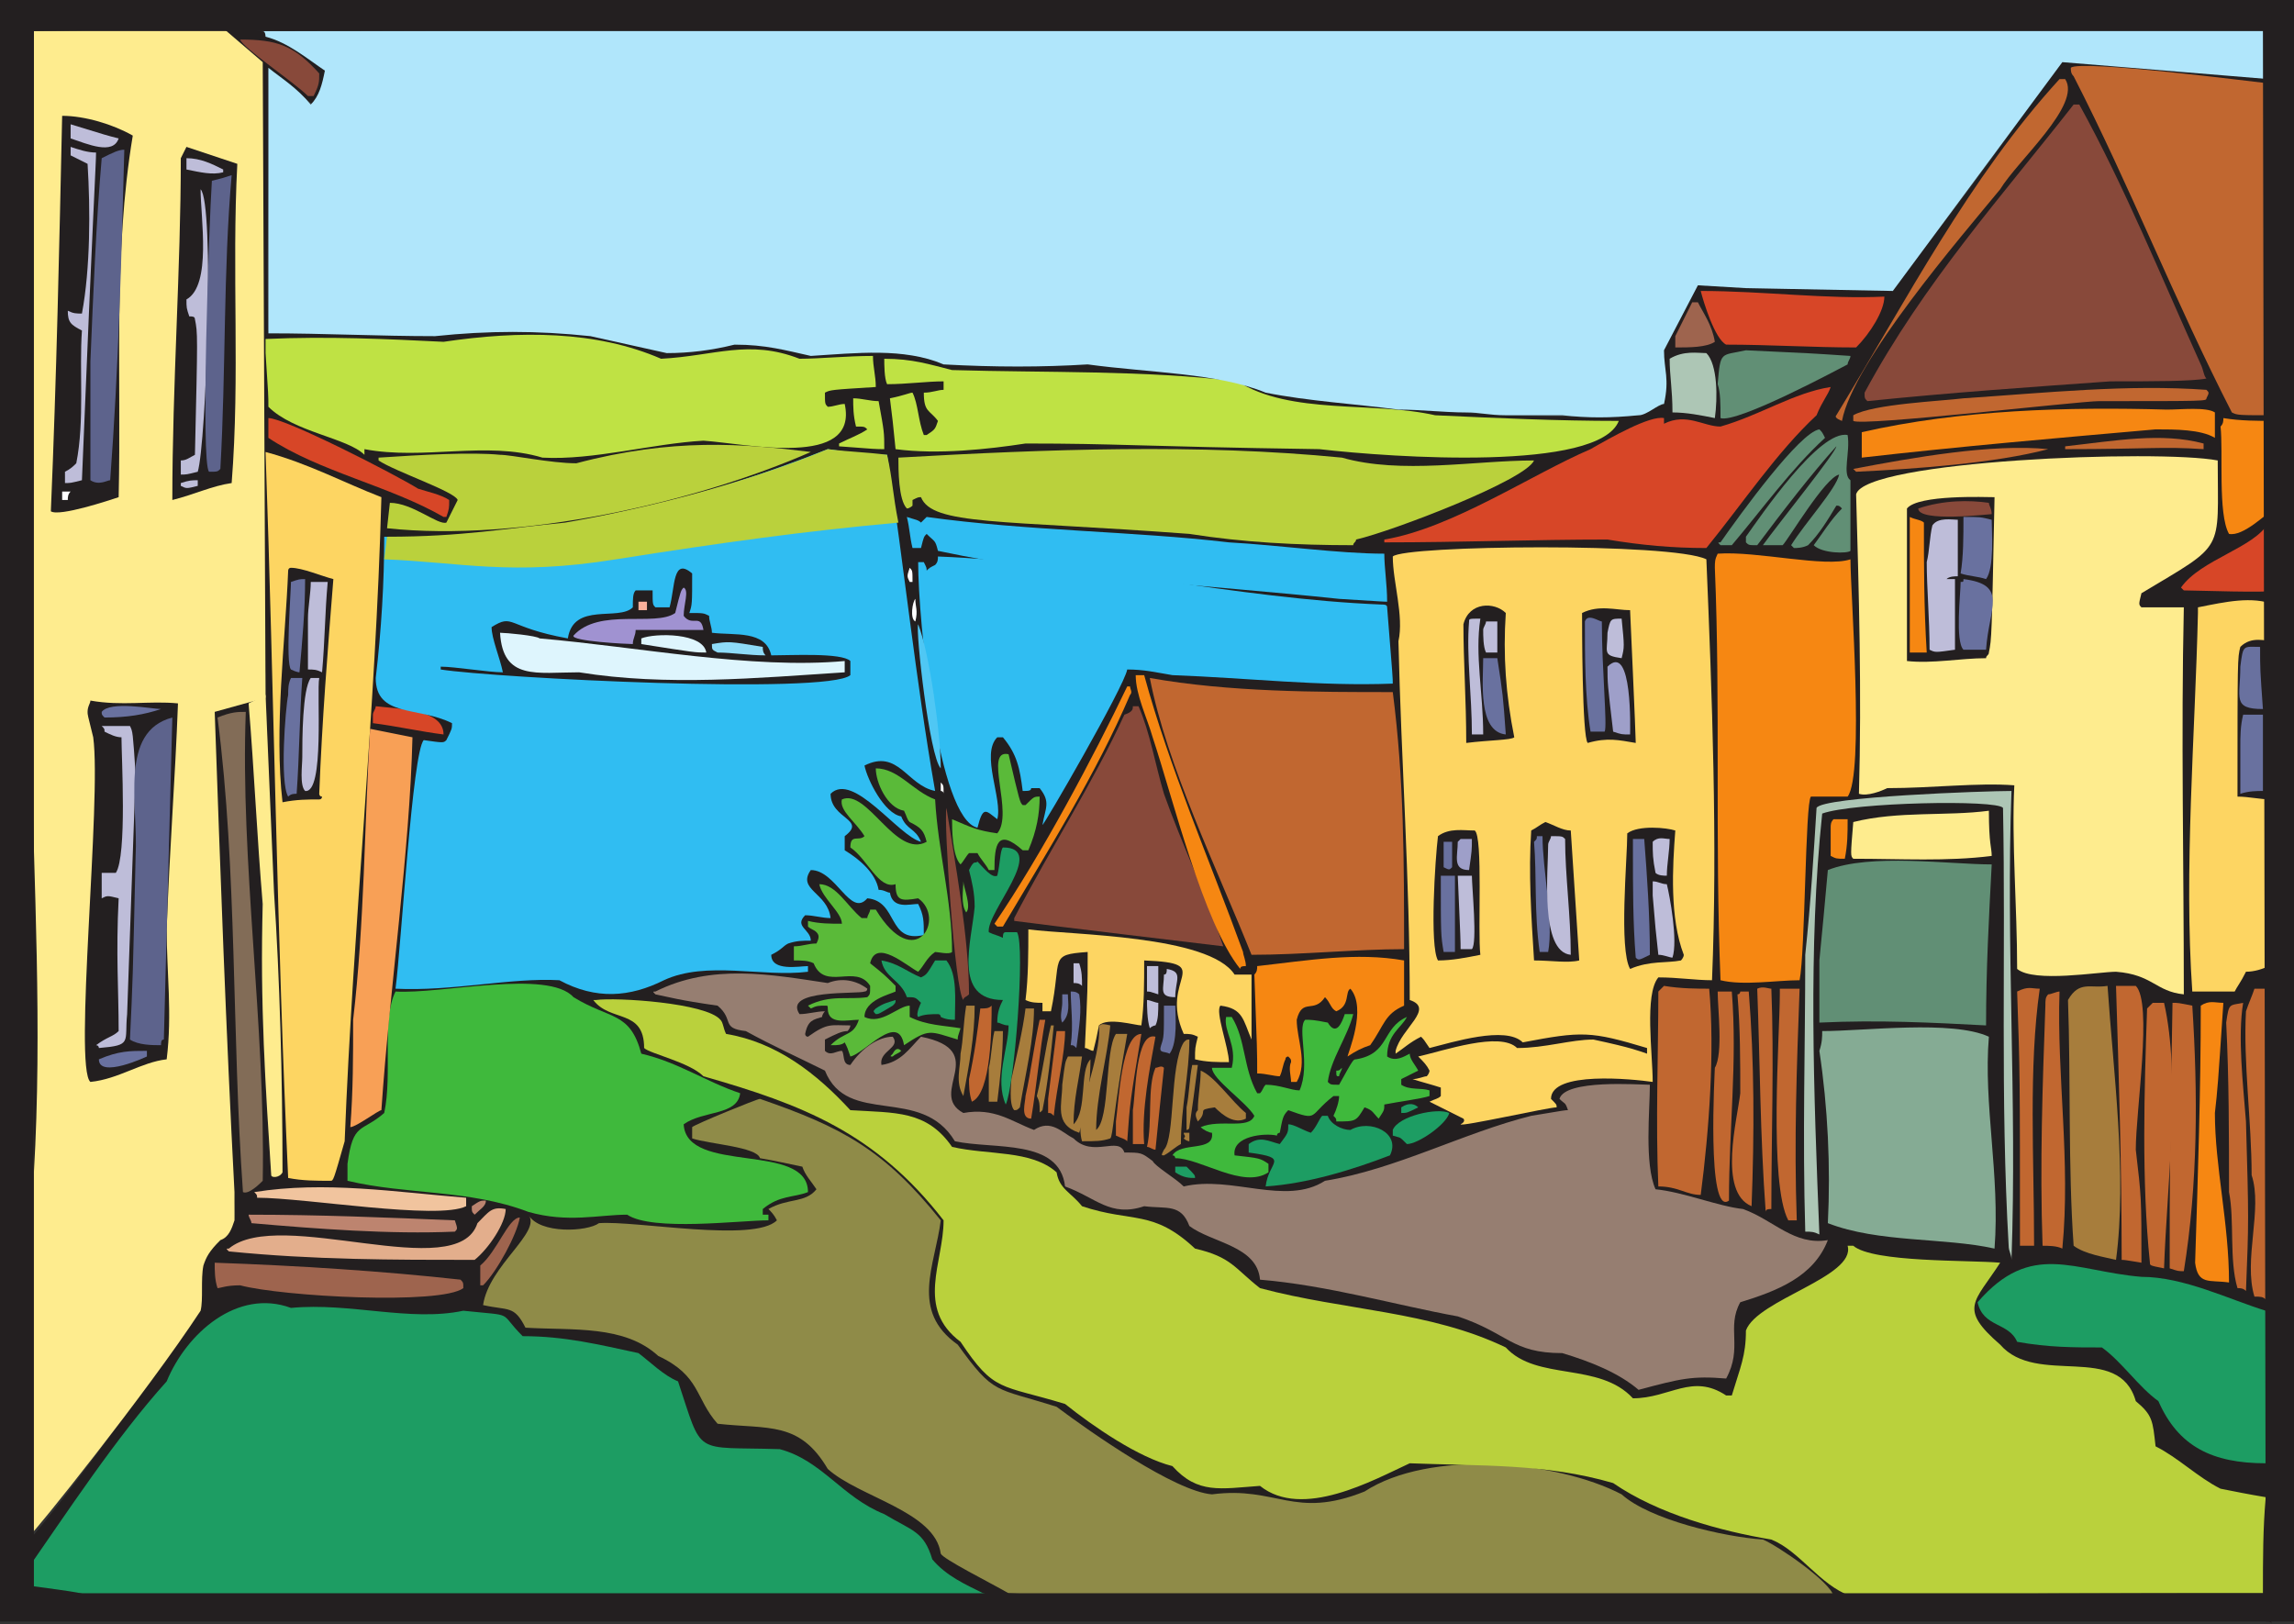 <svg xmlns="http://www.w3.org/2000/svg" width="609" height="431.25"><rect width="100%" height="100%" fill="#333333" stroke="none"/><path fill="#231f20" fill-rule="evenodd" d="M2.25 323.25c.75 10.5.75 10.5 0 19.5v-19.5M3 346.5c0 22.5 0 22.5-.75 32.25 0-21 0-21 .75-32.25m0 35.25c0 3 0 5.25-.75 8.25.75-3 .75-5.25.75-8.25m0 24c0 2.25 0 4.5.75 6.75 3.75 0 45.75-59.25 49.5-64.5v-14.25c13.5-10.5 8.25-9 7.5-27.75.75-40.5-5.25-81.75-5.25-121.5 17.25-10.5 12.75 23.25 14.25 63-.75 21 .75 42 2.25 63.75l.75.75h.75c1.5-44.25-2.25-89.25-3-132.75 0-1.5-.75-3-.75-5.25 0-52.5 0-105-.75-158.25-3.75-2.25-6.75-5.25-9.75-8.25 13.5 0 16.5 2.25 27.75 12 0 1.5-2.25 5.25-3.75 8.25-3.75-2.25-7.5-7.5-12-9 .75 23.25-.75 45 0 69 29.25 2.25 59.25 0 87.75 0 2.25 3 20.25 5.25 24 5.25 18.75-3.75 30.75.75 48.75 0 0-4.5-1.5-8.25-.75-12 .75 0 1.5.75 1.5.75 3 10.5-1.5 11.25 10.5 12.75 3.75.75 6.75 1.5 9 2.25 27 0 59.25-2.25 82.5 6.75 33.75 5.25 69 8.25 101.25 6.75 2.25-1.5 4.5-2.25 6-3 0-14.25-2.25-12 3.75-23.25 1.5-3 3-5.25 4.5-9 4.5-.75 8.25 0 12 .75 1.5-12.75-.75-27-1.5-39.75H450c-1.5-3 10.5 1.5 10.5-6.75h-8.25c2.25-3.75 14.25-3 17.25-3 0 .75-.75.75-.75 1.5-1.5.75-3.75.75-6.75 1.5V33c4.5 0 9-1.5 12.75-.75-3 2.25-7.5 2.25-12.75 3 .75 13.5 1.5 26.25 1.5 39.75 1.5.75 8.25 1.5 9.75 1.5.75-8.25.75-8.25 1.5-27-1.5-.75-1.5-.75-9-1.5v-1.5h9v-5.25s-6-.75-4.5-3c9.75 1.5 9.75 1.5 12 1.5v1.5c-.75.75-.75.75-6 .75v4.5c3 0 12-1.5 11.25 2.25-2.25.75-6.75-.75-11.25.75-1.5 6-3 20.25-.75 27h18.75c2.25-36.75 2.25-36.75 3-53.25-1.5-.75-3-1.5-5.25-2.25.75 0 .75 0 5.25-.75v-3c-7.5-.75-9.75-1.5-12-2.25 4.5-3 9 1.5 13.5-1.5 0 .75 0 .75.75 1.5 3 .75 6 .75 9.75.75 0 .75 0 .75.75 1.5-.75 0-.75.75-1.5.75-3 0-6.75-.75-9.75-.75v3c6 1.5 6 1.5 6.75 2.25V24c-2.25-.75-4.5-.75-6.75-.75C498 39.75 495 58.5 496.5 76.5h6c14.25-18 28.5-36.75 40.5-54.75.75-3 2.25-6 3-7.5 21 .75 42 5.25 63 6.75-.75.75-.75.75-.75 1.5h-1.5c0 15.75-3.75 108 .75 109.5 0 7.5-3 16.5-1.5 25.5 1.5.75 1.5.75 1.5 1.5-2.25 1.5-2.25 9 0 12.75-.75.75-1.5.75-2.25.75 0 5.25 0 9.75.75 15 0 .75.75.75.75 1.5v.75h-1.5v21c.75.75 1.5.75 1.5.75.75.75.75.75.75 1.5h-2.25c-.75 12-3 31.5 0 44.25.75 0 1.5 0 2.25.75v3c-.75 0-1.5 0-3 .75-.75 61.5-.75 61.5-.75 83.25.75 0 2.25 0 3 .75 0 0-.75.75-.75 1.5h-2.25c0 13.5-.75 27.75 0 42 3 2.25 2.25 3.75 1.5 7.5 0 0-.75 0-1.5.75-.75 15.75-.75 15.75-.75 33.75 0-.75-.75-.75-1.5-.75v-5.25c-10.5-3.75-84-1.5-110.25-.75.75 1.5.75 2.25.75 3.75-.75-.75-1.5-2.25-3-3-3.75-.75-3.75-.75-217.5 0-9-4.5.75 9-6 0-82.5 0-166.5 0-249.75.75-2.25-3-7.5-2.25-12-2.25-.75 1.5-.75 3-.75 4.5v-22.5"/><path fill="#1d9d63" fill-rule="evenodd" d="M6 418.5c12-17.25 24.75-36.75 38.25-51.75C49.5 354 63 342 77.25 347.25c15.75-1.5 31.5 3.75 45.75.75 14.25 1.5 9 0 15.75 6.75 11.25 0 20.25 2.25 30.75 4.5 3 2.25 6.75 6 10.5 7.5 6.75 20.25 3.75 17.25 27 18 11.25 3 16.5 12.75 27.75 17.25 7.5 4.5 10.5 4.5 12.75 12 3.75 4.5 9 6.75 13.5 9 .75 0 .75.75.75.75-79.5-.75-159 .75-239.25 0 0-.75 0-.75-16.5-3v-2.25"/><path fill="#826c57" fill-rule="evenodd" d="M57.75 190.5c3.75-1.5 5.25-1.5 7.5-1.5-1.5 39.75 5.25 83.25 4.5 124.5-.75.75-3.75 3.75-5.25 3-3-42-1.5-85.5-6.75-126"/><path fill="#88493a" fill-rule="evenodd" d="M63.75 10.5c9.75 0 14.25 1.5 21 9 0 2.25 0 3-1.5 6h-1.5c-3.75-3.75-17.25-12.75-18-15"/><path fill="#9e644e" fill-rule="evenodd" d="M57 335.25c21.75.75 45 2.25 65.25 4.5.75.75.75.75.75 2.25-6 4.5-48 2.25-59.25-.75-3.75 0-5.25.75-6 .75-.75-2.25-.75-4.5-.75-6.75"/><path fill="#e3ae8c" fill-rule="evenodd" d="M60.75 331.5c13.5-11.25 60.75 9.75 66-6.75 3-3 3.75-4.5 7.5-3.75 0 3.75-4.5 10.5-8.25 13.5-21.75 0-42.75 0-65.25-2.25-.75-.75-.75-.75 0-.75"/><path fill="#bfe244" fill-rule="evenodd" d="M70.5 93.75V90c16.5-.75 32.25 0 47.25.75 20.25-3 40.5-3 57.75 4.5 14.25-.75 23.25-5.25 36.75 0 5.25 0 12.75-.75 19.5-.75 0 3 .75 5.25.75 8.25-12 .75-12 .75-13.5 1.5 0 3 0 3 .75 3.75 1.5 0 3-.75 4.5-.75 3.75 17.25-26.25 10.5-37.5 9.75-13.5.75-29.25 5.25-42.75 4.5-15-4.5-31.5.75-47.25-2.25v1.5c-4.5-4.5-18.75-6-25.5-12.75 0-3 0-3-.75-14.25"/><path fill="#d74627" fill-rule="evenodd" d="M71.25 111c4.5 0 33.75 15 39.75 18.75 2.25.75 6 1.5 8.25 3 0 2.25 0 2.25-.75 4.5h-.75c-14.25-8.25-33-12-46.5-21V111"/><path fill="#fdd562" fill-rule="evenodd" d="M70.5 120c11.25 3 21 8.25 30.75 12-1.5 57-7.5 113.25-9.75 171-3 10.5-3 10.5-3.75 10.5-3.75 0-7.5 0-11.25-.75-3-64.5-3.75-129-6-192.75"/><path fill="#bd846f" fill-rule="evenodd" d="M66 322.5c18.75 0 36.75.75 54.75 1.5.75 2.25.75 2.25 0 3-17.25.75-36.75-.75-54-2.25 0-.75-.75-1.5-.75-2.25"/><path fill="#f1c49e" fill-rule="evenodd" d="M67.5 316.5c18.75-3 37.5 0 56.25 1.5v2.25C116.25 324 81 318 68.25 318c0-.75 0-.75-.75-1.5"/><path fill="#231f20" fill-rule="evenodd" d="M76.5 151.5s0-.75.75-.75c3 0 8.25 2.25 11.25 3-1.5 18.75-3 37.5-3.75 57 0 0 0 .75.75.75 0 0 0 .75-.75.75-3 0-6 0-9.75.75-2.25-19.5.75-42.75 1.5-61.5"/><path fill="#69719f" fill-rule="evenodd" d="M76.5 184.5c0-1.5 0-3 .75-4.5h3c-.75 10.5-.75 20.25-1.5 30.75-.75 0-1.5 0-2.25.75-2.25-3.75-.75-23.25 0-27m.75-30c2.25-.75 2.25-.75 3.75-.75 0 8.25-.75 16.5-1.5 24.75 0 0-.75 0-2.25-.75-1.5-1.5 0-21 0-23.25"/><path fill="#bebdd9" fill-rule="evenodd" d="M80.25 201c0-4.5 0-18 2.25-21h2.25c-.75 3.75 1.5 30.75-3.75 30-1.5-1.5-.75-6.75-.75-9m1.5-36.75c0-3 .75-6.75.75-9.75H87c-.75 8.25-.75 15.75-1.5 24-1.5-.75-2.25-.75-3.75-.75v-13.5"/><path fill="#8f8b48" fill-rule="evenodd" d="M140.25 322.5c3 5.25 15.75 4.5 18.75 2.25 9.75-.75 41.25 5.25 47.25-.75-.75-1.5-1.5-2.25-2.25-3 5.25-3 9.75-1.5 12.75-5.25-1.5-2.25-3-3.75-3.75-6-3.75-.75-6.75-1.5-11.25-2.25-.75-3-13.5-3.75-18-5.25v-3c.75-.75 17.25-7.5 18-7.5 21.75 7.5 33 13.5 48 32.25-1.5 12-8.25 24 4.5 33 9.75 13.5 9.75 11.25 26.25 16.5 9 6.75 31.5 22.5 41.25 23.25 17.25-2.25 21.75 6.75 40.5-.75 17.25-11.25 51-8.25 68.25.75 7.5 6.75 27 11.25 37.5 12 3.75 1.5 18 11.25 18.75 15-204.75 0-204.75 0-219-.75-5.25-3-17.25-9-18-10.5-1.5-11.25-21.75-15-30-22.5-7.5-12.75-15.75-10.5-29.25-12-6-6.75-4.5-12.75-15.75-18-9-8.25-22.5-6.75-35.25-7.5-3-6-4.5-4.5-11.25-6 1.5-10.5 15.75-19.5 12-24"/><path fill="#3fb93c" fill-rule="evenodd" d="M140.25 321.75c-15.75-6-32.25-4.5-48-8.25V309c1.5-11.25 3.75-8.25 9.75-13.5 2.25-10.5-.75-24.75 3-32.25 12 .75 40.5-6 47.25 1.5 9.75 6 15 3.75 18 15 9.75 2.25 17.25 7.5 26.25 10.5-.75 6-9.75 4.5-15 8.25.75 13.5 33 4.5 33 18-3.75 1.5-7.5.75-12 4.5v1.5h1.5v1.5c-7.5 0-30.75 3-37.5-1.5-7.5 0-15.75 2.25-26.25-.75"/><path fill="#f8a056" fill-rule="evenodd" d="M93.75 270.75c3-25.5 3-51.75 4.5-77.25l11.25 2.25c-.75 30.75-6 66-8.25 99-.75 0-6.75 4.5-8.25 4.5.75-9.75.75-18.75.75-28.5"/><path fill="#bad13c" fill-rule="evenodd" d="M100.5 121.5c11.25-.75 24.75-1.5 32.25-.75 3 0 13.5 2.25 20.25 2.25 25.5-6.75 44.25-5.25 62.25-3-30.75 13.5-77.25 24-112.5 20.25l.75-6.75c6 0 12.75 6 15 5.25l3-6c-.75-2.25-16.5-7.5-21-10.5v-.75"/><path fill="#d74627" fill-rule="evenodd" d="M99 189.75c0-.75.75-1.5.75-2.25 6 .75 18 .75 18 7.5-6-.75-12.75-2.25-18.75-3v-2.25"/><path fill="#30bdf2" fill-rule="evenodd" d="M99.75 180c1.5-12.75 2.25-25.5 2.25-37.5 39.75 1.5 81.75-9 117.75-23.25 5.25.75 10.5 1.5 15.75 1.5C240 150 243 180 248.25 210c-7.5-1.5-9.75-11.25-18.75-6.75.75 3.75 5.25 12.75 9.75 13.5 1.5 3.75 3.75 3 5.25 6.75-6-1.5-18-18.75-24-12.75 0 6.75 9.75 6.75 3.75 11.25v3.75c3.75 2.25 8.25 6 9 10.5 1.5 0 2.25.75 3 .75.75 4.5 5.25 3 7.5 3 1.5 3 1.5 4.5 1.5 8.25-9.75 2.25-6.75-9-15-9.75-4.5 5.25-8.25-7.5-15-7.5-3.75 5.25 4.5 6 5.25 12.75-2.25 0-4.5-.75-6.75-.75-3 3 1.5 3.75 1.5 6.75-2.25 0-3.75 0-6 .75-1.5.75-1.5 1.5-4.5 3 0 4.5 7.5 3 9.75 3v1.5c-12 1.5-27-3-38.25 2.25-9 4.5-18 5.25-27.75 0-12.75-.75-28.5 3-43.5 2.25 1.5-11.25 4.5-63 7.5-66 5.25.75 5.25.75 6 0 1.5-3 1.5-3 1.5-4.5-9-4.5-20.25-1.5-20.25-12"/><path fill="#231f20" fill-rule="evenodd" d="M117 177c3.75 0 12.75 1.5 16.5 1.5-.75-3.75-3-9-3-12 6-3.75 3.75 0 20.25 3 1.5-9.75 13.5-4.5 17.25-8.25 0-2.25 0-3.75.75-4.5h4.5c0 3.75 0 3.75.75 4.5h3.75c1.5-5.25.75-13.5 6-9 0 8.25 0 8.25-.75 10.5 3.75 0 3.75 0 5.25.75 0 1.5.75 3 .75 4.5 6 .75 14.25-.75 15.75 6 5.25 0 18.75-.75 21 1.5v3.75c-6 5.25-94.5.75-108.75-1.5V177"/><path fill="#bd846f" fill-rule="evenodd" d="M125.25 320.25c2.25-1.5 2.25-1.5 3.75-1.5 0 1.5-1.5 2.25-3 3.75-.75-.75-.75-.75-.75-2.25"/><path fill="#9e644e" fill-rule="evenodd" d="M127.5 336c4.5-3.75 7.5-12.75 10.5-12.75-.75 4.5-6 14.25-9.75 18h-.75V336"/><path fill="#def5fd" fill-rule="evenodd" d="M132.75 168c1.5 0 9.75.75 10.5 1.5 26.25 2.25 56.25 8.25 81 6v3c-23.25 1.5-47.25 3.75-70.5 0-11.25 0-20.25 2.25-21-10.5"/><path fill="#a092d1" fill-rule="evenodd" d="M152.25 168.75c6.75-7.5 21.75-2.25 27-6 1.5-6 1.5-6 2.25-6.75 1.5.75 0 4.5 0 7.5 2.25 3 4.5-.75 5.25 3.75h-18c0 1.5-.75 2.25-.75 3.75-1.5 0-16.5-.75-15.75-2.25"/><path fill="#bad13c" fill-rule="evenodd" d="M158.25 265.5c5.25-.75 29.25.75 33 5.25.75.75.75 2.25 1.5 3.75 13.5 2.25 24 10.5 33 20.25 12 .75 20.25 0 27 9.75 9.75 2.25 21 .75 27.75 6.75.75 4.5 3.75 5.25 6.75 9 13.5 4.5 18.75.75 30 11.25 9.75 2.25 10.5 5.25 17.25 10.5 22.5 6 45 6 65.25 15.75 8.25 9 24.75 3.75 33.75 13.5 9.75 0 15.75-6.75 24.75-.75h1.5c2.25-7.5 3.75-10.5 3.75-17.25 3-8.25 29.25-14.25 27-22.5h1.5c5.25 4.5 30.75 3.75 39 4.5-6.75 10.5-11.25 12 0 21.75 9.75 11.25 31.5-.75 36 15 4.5 3.75 4.5 5.25 5.25 12 6 3 11.25 8.25 17.25 11.25 3.75.75 7.5 1.5 12 2.25-.75 8.25-.75 16.5-.75 25.5-36.75 0-73.5 0-109.5.75-8.25-3-13.5-12-21-15-13.5-2.25-30-6.75-42-15-18-5.25-35.25-4.5-54-5.25-9.75 4.5-28.5 15-39.75 6-10.5.75-16.5 2.25-23.25-5.25-9-2.25-21-10.5-28.5-16.5-17.25-5.25-18.75-3-27.75-16.5-12-9-4.5-21-4.5-32.25-18-23.25-37.5-30.75-63.75-38.25-3.75-3.75-14.25-6-15.75-7.5 0-10.5-9-6.75-13.5-12.75h.75"/><path fill="#fab09b" fill-rule="evenodd" d="M169.5 159.75h2.25V162h-2.25v-2.25"/><path fill="#def5fd" fill-rule="evenodd" d="M170.25 169.5c3.75-1.5 16.5-1.5 17.25 3.75-3 0-3 0-17.25-2.25v-1.5"/><path fill="#967e71" fill-rule="evenodd" d="M174 263.25c15-7.5 30.75-4.5 45.75-2.25 3.75-1.5 7.5-.75 10.5 1.5 0 0 0 .75-.75.75-1.5.75-21.75-.75-17.25 6 2.25 0 4.5-.75 6.75-.75 0 0-.75.75-.75 1.5-2.25.75-3.75.75-4.5 4.5 0 0 0 .75.75.75 5.25-3.75 6-3 11.25-3 0 0 0 .75-.75 1.5-1.5 0-3 .75-6 2.25v3c1.5 1.5 3 0 4.5 0 .75.75 0 3.75 2.25 3.75 3-4.5 7.5-7.5 11.25-7.5 2.25 3-3.75 3.75-3 7.5 5.25-.75 7.5-4.5 10.5-7.5 18.75 3.75 1.5 15 11.25 20.25 8.25-1.5 12.75 2.25 18.75 4.5 4.5-3 7.5.75 10.5 2.25 5.25 5.25 12-.75 13.5 3.75 4.5 0 4.5 0 7.5 2.25.75 1.5 6 4.5 8.25 6.75 12.75-3 27 5.25 37.5-1.5 18.75-3 36.75-12.75 54.75-17.25 9-1.5 9-1.5 9.75-1.5-.75-2.25-.75-1.5-2.25-3 1.5-5.25 21-3.75 24-3.75 0 6.75-1.5 21 1.5 27.75 7.5.75 16.5 4.5 23.25 5.25 8.25 3 13.5 9.75 22.5 8.25-3.75 9.75-13.5 13.5-23.25 16.5-3.75 6.75.75 12-3.75 20.25-9-.75-12 0-23.25 3-5.25-4.5-12.75-7.5-20.25-9.75-13.5 0-14.25-5.25-27.75-9.75-16.5-3-34.5-8.25-52.5-9.75-.75-9-12.75-9.75-18.75-14.25-2.25-6-6-4.5-12-5.25-9 3-12.75-2.25-21-5.25-1.5-12.75-18.75-9.75-29.25-12-9-15-28.5-3.75-34.5-18.75-6-3-14.25-6.75-21-10.5-6.75-.75-3-3-7.5-6.75-10.5-1.5-12.75-2.25-16.5-3-.75-.75-.75-.75 0-.75"/><path fill="#8fdbf8" fill-rule="evenodd" d="M189 171c4.5-.75 4.5-.75 13.5.75 0 .75 0 1.5.75 2.25-4.5 0-9-.75-12.75-.75-1.5-.75-1.5-.75-1.5-2.25"/><path fill="#5aba39" fill-rule="evenodd" d="M210.75 251.25c2.25 0 3.75-.75 6-.75.75-1.5.75-2.25 0-3s-1.5-.75-2.25-1.5v-1.5c3 .75 6 .75 9 .75 0-3-5.25-6.75-6-10.5 4.5 0 7.5 6 11.25 9h1.5c0-.75.75-1.5.75-2.25h1.5c10.5 17.25 18.75 2.25 11.25-3-4.5.75-6 .75-6-3.75-4.5 1.5-7.5-6.75-12-9.75 0-3.75 2.25-1.5 3.75-3-2.25-3.75-6.75-6.75-6-9.75 6.75-3 14.25 15.75 22.5 11.25-.75-3-1.5-3.75-4.5-5.25-.75-.75-.75-1.5-1.5-3-4.5-.75-7.5-7.5-7.5-11.25 6 0 9.75 6 15.75 8.25.75 13.5 4.5 27 4.5 40.5-.75.75-3.75 0-4.5 0-2.25 1.5-3 3.75-4.5 5.25-3-1.5-11.25-9-12.75-2.25 3.75 3 3.75 3 6.75 6v1.5c-1.5.75-8.25 2.25-8.25 6.75 4.5 2.25 9-3 12-3v3c4.5 2.25 9 2.25 13.5 3-.75 2.25-.75 2.25-.75 3-7.5-2.25-7.5-3-14.25 1.5-1.5-9-10.5 2.25-14.25 3-.75-2.25-.75-2.25-1.5-3.75-.75.75-2.25.75-3 .75h-.75c3.75-3.75 6-2.25 7.5-6.75-3 0-8.25 1.5-8.25-3 0-.75 0-.75-.75-.75-1.5 0-2.25 0-3.75.75l-.75-.75c6-3 10.5-1.5 15.75-2.25.75-.75.75-.75.75-3-3.75-6-12 1.5-15-6-1.5-.75-3-.75-5.25-.75v-3.75"/><path fill="#bfe244" fill-rule="evenodd" d="M222.75 117.75c3-1.5 5.25-2.25 7.5-3.75-.75-.75-.75-.75-3-.75-.75-3-.75-5.25-.75-7.5 2.25 0 4.5.75 6.75.75 1.5 8.25 1.5 8.25 1.5 12.75-2.25 0-2.25 0-12-.75v-.75m12-22.5c7.5 0 12 1.5 18 3 25.5.75 51 0 75.75 3 14.25 9 36 5.25 52.5 9 16.5.75 32.25 1.5 48.75 1.5-5.25 13.5-60 9.75-79.5 7.5-49.5-.75-53.25-1.5-78-1.5-9.75 1.5-23.25 3-34.5 1.5-.75-7.5-.75-7.5-1.5-13.5 3.75-.75 5.25-1.5 6-1.5 1.5 3 1.5 7.5 3 11.25h.75c2.25-1.5 2.25-1.5 3-3.75-2.25-3-3.75-2.25-3.75-7.5 2.25 0 3.75-.75 5.25-.75v-2.25c-4.5 0-9.75.75-15 .75-.75-1.5-.75-5.25-.75-6.75"/><path fill="#1d9d63" fill-rule="evenodd" d="M232.5 267.75c2.25-1.5 3-1.5 5.25-2.25 0 .75 0 .75-.75 1.5-3.75 2.25-3.75 2.25-4.5 2.25-.75-.75-.75-.75 0-1.5M234 255c4.5.75 6.75 3 10.5 4.5 1.5-.75 1.5-.75 3.75-4.5h3c3 3.75 2.25 10.5 2.25 15.75-.75 0-2.25 0-3.75-.75 0 0 0-.75-.75-.75-1.5 0-3.75 0-5.25.75-.75-.75.75-3.75.75-3.75-1.5-1.5-1.5-1.5-3.75-1.5-1.5-4.5-6-5.25-6.75-9.75"/><path fill="#bad13c" fill-rule="evenodd" d="M238.5 121.5c39.75-2.25 79.5-3.75 117.75 0 15.75 4.5 35.25.75 51 .75-2.25 5.25-37.5 18.75-47.25 21 0 .75-.75.75-.75 1.5-15 0-29.25-.75-43.5-3C265.5 138 247.5 139.5 244.5 132c-.75 0-.75 0-2.25.75v1.5s-.75.75-1.5.75c-2.25-2.25-2.25-10.5-2.25-13.5"/><path fill="#5aba39" fill-rule="evenodd" d="M237 279.75c.75-1.5 1.5-1.5 2.25-.75-.75.75-1.5.75-2.25 1.5-.75 0-.75 0 0-.75"/><path fill="#30bdf2" fill-rule="evenodd" d="M240.75 137.25c2.25.75 3 .75 3.75 1.5l1.5-1.5c27 3.75 54.75 3.75 80.25 6.75 13.5.75 29.25 3 41.25 3 0 3.75.75 8.25.75 12.75-.75 0-.75 0-12.75-.75-35.25-3.75-71.25-5.25-106.5-12.75-.75-3-.75-2.25-3-4.5-.75.75-.75.75-1.5 3.75h-2.25c-.75-3-.75-5.25-1.5-8.25"/><path fill="#fff" fill-rule="evenodd" d="M241.5 150.75c.75.75.75.75.75 3.75h-.75c-.75-1.5-.75-1.5 0-3.75M243 159c0 2.25.75 3 0 6-1.5-.75-.75-5.25 0-6"/><path fill="#30bdf2" fill-rule="evenodd" d="M243.75 149.25h1.5c.75 1.5.75 1.5.75 2.25.75-.75.75-.75 2.25-1.5.75-.75.75-1.5.75-2.25 39 1.5 79.5 11.25 117.75 12.75.75 0 1.5 0 1.5.75 1.5 18.75 1.5 18.75 1.5 20.25-19.5.75-38.25-1.5-58.5-2.25-4.5-.75-7.5-1.5-12-1.5-.75 4.5-22.5 42-22.5 41.25.75-4.5 2.25-6-.75-9.75h-2.25c0 .75-.75.75-2.25.75-.75-6-1.5-9.75-5.25-14.25h-1.5c-4.5 4.5 1.5 16.5 0 21.75-3-2.25-3.75-3.75-5.25 2.25-10.5-2.25-15.75-54.75-15.75-70.5"/><path fill="#4fc7f4" fill-rule="evenodd" d="M243.75 165.75c3 7.5 6 29.25 6 38.25-3-3-6.75-36.75-6-38.25"/><path fill="#fff" fill-rule="evenodd" d="M249.75 207.75c.75.75.75.75.75 3 0-.75-.75-.75-.75-.75v-2.25"/><path fill="#88493a" fill-rule="evenodd" d="M251.25 214.5c2.25 14.25 6 34.5 6 49.5-.75.75-1.5.75-1.5 1.5-2.25-2.25-5.25-47.25-4.5-51"/><path fill="#5aba39" fill-rule="evenodd" d="M252.75 217.5c5.25 2.25 6.75 3 12 3.75 4.5-5.25-3.75-22.5 3-21 3 12.75 3 12.75 3.75 13.5h.75c2.25-2.25 2.25-2.25 3.75-2.25 0 4.5-.75 9-3 14.25h-1.5c-6.75-6-7.5-1.5-7.5 5.25h-1.5c-.75-1.5-2.25-3-3-4.5h-2.25c-.75.75-1.5 2.25-2.25 3-2.25-2.25-2.25-9.75-2.25-12m3 16.5c0 1.5 2.25 6.75.75 8.25-1.5-2.25-.75-6-.75-8.25"/><path fill="#a77d3c" fill-rule="evenodd" d="M255 279.75c.75-3.75.75-8.25 1.5-12.75h2.25c0 8.25-1.5 15.75-3 24-2.25-3.75-.75-7.5-.75-11.25"/><path fill="#1d9d63" fill-rule="evenodd" d="M257.25 231c1.5-3 1.5-1.5 2.25-2.25 1.5 1.5 3.75 4.5 5.25 3.75.75-3 .75-6.75 1.5-7.5 12 0-4.5 17.25-3.75 22.5 1.5.75 2.25.75 3.75 1.5 0-.75 0-1.5.75-1.5h3c2.25 3.75-.75 41.25-3 45.75-3-6.75.75-15 .75-21-1.5 0-2.25-.75-3-.75 0-3 .75-4.5 1.5-6-13.5 0-8.25-15.75-7.5-24.75 0-3.75-.75-6.75-1.5-9.75"/><path fill="#c16730" fill-rule="evenodd" d="M257.25 286.5c1.5-6.75 2.25-12.75 3-18.75 1.5 0 2.25 0 3-.75 0 5.25 0 23.25-5.25 25.5-.75-2.25-.75-4.5-.75-6"/><path fill="#a77d3c" fill-rule="evenodd" d="M262.5 283.5c.75-3 .75-6.75 1.5-9.75h2.25c0 6-.75 12.75-1.5 18.75h-2.25v-9"/><path fill="#f68712" fill-rule="evenodd" d="M264 245.25c12.75-18.75 26.25-44.25 35.25-63h.75c0 .75.75 1.5 0 2.25-9 21-21.75 41.25-33.75 61.5h-1.5l-.75-.75"/><path fill="#88493a" fill-rule="evenodd" d="M269.25 243.75c9.75-18.75 21-36 29.25-54 2.25-.75 2.25-1.5 2.25-2.25h1.5c3 6.75 4.5 15.75 6.75 23.25 4.5 12.75 11.25 27 15.75 40.5 0 0-50.25-6-55.5-6.75v-.75"/><path fill="#a77d3c" fill-rule="evenodd" d="M268.5 286.5c1.5-6.75 3-12.75 3.75-18.75h2.25c0 8.25-2.25 17.25-3.75 26.25-.75.75-.75.75-1.5.75-1.5-1.5-.75-7.5-.75-8.25"/><path fill="#fdd562" fill-rule="evenodd" d="M291.75 272.25C291 276 291 276 290.25 279c-.75 0-1.5-.75-2.25-.75.75-15.75.75-15.75.75-25.5-10.5.75-6.75 1.5-9.75 15.75h-2.25v-2.25c-1.5 0-3 0-4.5-.75.75-6 .75-12.75.75-18.75 11.25 1.5 48 1.5 54.75 12h4.5V276c-2.25-5.25-2.25-8.25-8.25-9-1.5 1.5 2.25 11.25 2.25 15-3 0-6 0-9-.75 0-3 0-3 .75-6-1.5-.75-2.25-.75-3.75-.75-6.75-15 9-18.75-10.5-19.5 0 6 0 12-.75 17.25-1.5 0-9-2.25-11.25 0"/><path fill="#a77d3c" fill-rule="evenodd" d="M291.75 272.25c.75 0 0-.75 3 0C294 280.5 291 291 291 300c3.75-3 2.25-21 5.25-25.5h3c-3.75 21-3.75 27-4.5 27.75-2.25.75-3.75.75-7.5.75-2.25-7.5 5.25-21.75 4.5-30.75"/><path fill="#c16730" fill-rule="evenodd" d="M272.25 291c1.5-6.75 2.25-13.5 3.75-20.25h1.5C276 279 275.25 288 273.75 297c-3 0-1.5-4.5-1.5-6"/><path fill="#a77d3c" fill-rule="evenodd" d="M275.25 291c1.5-6 2.25-12.75 3.75-18.75h.75c-.75 7.5-1.5 15-3 22.5-.75.75-.75.75-.75 0 0-1.5 0-2.25-.75-3.75"/><path fill="#c16730" fill-rule="evenodd" d="m278.25 291.75 2.25-18h2.25c0 6-2.25 15-3 22.5-.75-.75-.75-.75-1.5-.75v-3.75"/><path fill="#69719f" fill-rule="evenodd" d="M282 266.25V264h1.5c0 2.25.75 5.25-1.5 7.5-.75-1.5 0-3.75 0-5.25"/><path fill="#a77d3c" fill-rule="evenodd" d="M282 288c.75-6 .75-6 1.5-7.5h3.75c-.75 6-2.25 11.25-2.25 18 3.75-3.75 1.5-14.25 4.5-17.25 0 5.25-.75 12.75-3 19.5-6.75-2.25-4.5-7.5-4.5-12.75"/><path fill="#bebdd9" fill-rule="evenodd" d="M285 258.75v-3h1.5c.75 2.25.75 3.75.75 6-.75-.75-1.5-.75-2.25-.75v-2.25"/><path fill="#69719f" fill-rule="evenodd" d="M284.25 263.25c.75 0 1.5 0 2.25.75.75 4.5 0 8.25-.75 14.25-.75-.75-.75-.75-1.5-.75.75-5.25 0-10.5 0-14.25"/><path fill="#c16730" fill-rule="evenodd" d="M296.25 297.75c.75-5.25 1.5-23.25 6.75-23.25-3 18-3 18-3.75 28.5-.75-.75-1.5-.75-3-1.5v-3.75"/><path fill="#f68712" fill-rule="evenodd" d="M301.5 179.25h2.25C310.5 204 321 228 330 252.75c0 .75.75 2.25.75 3.75-.75 0-1.5 0-1.5.75-9.75-12-18-45.75-23.25-61.5-1.5-5.25-4.5-11.25-4.5-16.5"/><path fill="#c16730" fill-rule="evenodd" d="M300.75 294.75c.75-4.5.75-21 6-19.5-1.5 8.25-3.75 19.5-3 28.5h-3v-9m4.5-114.75c21 3.75 44.25 3.75 64.5 3.75 3 23.25 3 45 3 68.25-12.75 0-27 1.5-40.5 1.5-9-22.5-22.5-50.25-27-73.5"/><path fill="#bebdd9" fill-rule="evenodd" d="M304.5 256.5h3v7.5c-2.25-.75-2.25-.75-3-.75v-6.75m0 9c.75 0 2.25.75 3 .75 0 2.25 0 4.5-.75 6 0 0-.75 0-1.5.75-.75-2.25-.75-6-.75-7.5"/><path fill="#c16730" fill-rule="evenodd" d="M304.5 304.5c1.5-6.75 0-15.75 2.25-21 .75 0 1.5-.75 2.25 0-.75 6.75-1.5 14.25-2.25 21.75-.75 0-1.5-.75-2.25-.75"/><path fill="#69719f" fill-rule="evenodd" d="M308.25 277.5c.75-2.25.75-2.25.75-10.5h3c0 2.25.75 9.75-1.5 12.75-1.5-.75-3 0-2.25-2.25"/><path fill="#bebdd9" fill-rule="evenodd" d="M309 258.75c.75 0 .75-.75.75-1.5 4.5.75 2.25 3 2.25 7.5-4.5 0-3-2.25-3-6"/><path fill="#a77d3c" fill-rule="evenodd" d="M309 305.25c3-3 1.5-22.5 5.25-28.5.75-.75.75-.75 1.5-.75 0 9-2.25 18-2.25 27.75-1.5.75-3 2.25-4.5 3-.75 0-.75 0 0-1.5"/><path fill="#3fb93c" fill-rule="evenodd" d="M311.25 306.75c2.25-3.75 11.25-.75 10.5-6-.75 0-2.25-.75-3-1.5 5.25-2.25 12.75.75 14.25-3-2.25-3.75-11.25-9.75-11.25-12.75H327c1.5-6-2.25-9.75-1.5-13.5h1.5c3.75 6 3 13.5 6.75 20.25h.75c.75-.75.75-1.5 1.5-2.25 3.75 0 6.75 1.5 9 1.5 3-6.75-.75-16.5 1.5-18.75 1.5 0 2.25 0 6 .75 2.25 3.75 3.75 0 4.5-2.25h2.25c-1.5 6-6 12-6.75 18 .75.75.75.75 3 .75 3.75-6.75 3.75-6.75 4.5-6.75 9-1.5 6.75-8.25 13.5-11.25-1.5 3-5.25 4.5-5.25 10.5 2.25 1.5 4.5 0 6-.75 0 1.5 1.5 3 2.25 4.5l-4.5 2.25v1.5c2.25 1.5 5.25.75 7.5 1.5v1.5c-2.25.75-8.25 1.5-12 2.25 0 1.5 0 1.5-1.5 3.75-1.5-1.5-1.5-2.25-3.75-3-2.25 3.75-2.25 3.75-7.5 3.75 0-.75 0-.75-.75-1.5.75-1.5 1.5-3.75 1.5-5.25H354c-6.75 5.25-3.75 6.75-12 3.75-1.5 1.5-1.5 2.25-2.25 6 0 0-.75 0-.75.75-3-.75-12 0-11.25 5.25 6.75.75 6.75.75 9 2.25v2.25c-6.75 4.5-18-3.75-24.75-3.75 0 0 0-.75-.75-.75"/><path fill="#1d9d63" fill-rule="evenodd" d="M312 309.75h3c2.25 2.25 2.25 2.25 2.25 3-1.5 0-3 0-5.25-1.5v-1.5"/><path fill="#a77d3c" fill-rule="evenodd" d="M315 294c.75-3.75.75-7.5 1.5-11.25h1.5c-.75 6-1.5 11.25-2.25 16.5 0 .75-.75.75-.75.75v-6m-.75 6.75h1.5V303s-.75 0-1.5-.75c.75-.75 0-.75 0-1.5m3.75-6c0-3.75.75-6.75.75-10.5 3.75 1.5 8.25 8.25 12 11.25v1.5c-3 1.5-6-.75-8.25-3-5.25.75-1.5.75-4.5 3.75-.75-1.5-.75-2.25 0-3"/><path fill="#1d9d63" fill-rule="evenodd" d="M331.5 303.75c3-2.25 5.25-.75 8.25 0 2.25-3 2.25-3 2.25-5.25 1.5 0 3.75 1.5 6 2.25 1.5-1.5 2.25-3.75 3-4.5h1.5c.75 2.25 3.75 3.75 6 3.75 5.25-3 13.5.75 10.5 6.75-9.75 3.75-21.75 7.5-33 8.25.75-6.75 6.75-7.5-4.5-9v-2.25"/><path fill="#f68712" fill-rule="evenodd" d="M333 258.75c.75-.75.75-1.5.75-2.25 13.5-1.5 26.25-3.75 39-1.5v12c-5.25 2.25-5.25 5.25-9 10.5-2.25.75-3.75 1.5-6 3 0-.75 5.25-12.75.75-18-1.5.75 0 4.5-3.75 6-1.5-.75-1.5-2.25-3-3.75-3 4.5-6 0-7.5 6 0 5.25 3 11.25 0 16.5h-1.5c0-1.5-.75-3.75 0-5.25 0-.75 0-.75-.75-1.5 0 0-.75 0-.75.75-.75 1.5-.75 3-1.5 4.5-1.5 0-3.75-.75-6-.75 0-6 0-6-.75-26.25"/><path fill="#3fb93c" fill-rule="evenodd" d="M354.75 284.25c.75 0 .75 0 1.5-.75 0 .75-.75 1.5-.75 2.25-.75 0-.75 0-.75-1.5"/><path fill="#d74627" fill-rule="evenodd" d="M367.5 143.25c18-3 39-17.25 54.75-24 5.25-3 15.75-9 19.5-8.25v1.5c6-3 10.5.75 15 .75 10.5-3 19.5-9 29.25-10.5-.75 2.25-2.25 3.75-3.75 7.5-10.5 9.75-19.5 23.25-29.25 35.25-9 0-17.25-.75-26.25-2.25-19.5 0-39 .75-59.25.75v-.75"/><path fill="#fdd562" fill-rule="evenodd" d="M369.75 147.75c3-3 74.25-3.75 83.25.75 1.5 36 3 75 1.5 111.75-4.5 0-9-.75-14.25-.75-3.75 4.5-1.5 20.25-1.5 27.75-5.25-.75-27-3-27 4.5 1.5 1.5 1.5 1.5 1.5 2.25-2.25 0-25.5 5.25-25.5 4.5 1.5-.75.75-1.5.75-1.5l-9-4.5c1.5-.75 2.25-.75 3-1.5v-2.25c-2.25-.75-5.25-1.5-7.5-2.25 1.5 0 3-.75 3.75-.75.75-.75.75-1.5.75-1.5-.75-1.5-1.5-2.25-3-3.75 6.75-1.5 21.75-6.75 26.25-2.25 7.5 0 14.25-2.25 20.25-2.25 10.5 2.25 12 3 14.25 3.75v-1.5c-15-4.5-17.25-4.5-33-1.5-4.5-4.5-18.75 0-24.75 1.5-1.5-2.25-1.5-2.25-2.25-3-3 1.5-4.5 3-6.75 4.5V279c1.5-6 10.5-11.25 3.75-13.5 0-32.25-2.25-63-3-95.25 1.5-6.75-1.5-15.75-1.5-22.5"/><path fill="#1d9d63" fill-rule="evenodd" d="M369.75 300c1.5-3.75 12-6 15-4.5-.75 3-8.25 8.25-11.25 8.25-2.25-2.25-1.5-1.5-3.75-2.25V300m2.25-6c2.25-1.5 3.75-.75 4.5 0-3 1.5-3 1.5-4.5 1.5V294"/><path fill="#231f20" fill-rule="evenodd" d="M381.75 222c3-2.25 6.75-1.5 9.75-1.5 2.25 1.5.75 27 1.5 33-3.75.75-7.5 1.5-11.25 1.5-2.25-3.75-.75-27 0-33"/><path fill="#69719f" fill-rule="evenodd" d="M383.25 223.5h2.25v6.75c-.75.75-.75.75-2.25 0v-6.75m-.75 9h3.75v20.25h-3c-.75-4.5-.75-4.5-.75-20.25"/><path fill="#231f20" fill-rule="evenodd" d="M388.5 165.75c1.5-6 8.25-6 11.25-3-.75 11.25 0 21.75 2.25 33-.75.75-6.75.75-12.75 1.5 0-11.25-.75-21.75-.75-31.5"/><path fill="#9e9fc9" fill-rule="evenodd" d="m387 223.5.75-.75h3c0 3 0 3-.75 8.25-4.5 0-3-3.75-3-7.5"/><path fill="#bebdd9" fill-rule="evenodd" d="M387 232.5h3.75c0 3 1.5 18 0 19.5h-3c0-2.25 0-2.25-.75-19.5m3-67.5c0-.75 0-.75 3-.75-1.5 9.75.75 19.5.75 30.75h-3c0-10.5-1.5-21-.75-30m3.75 2.25c0-.75.75-1.5.75-2.25h3v8.25h-3c-.75-1.5-.75-4.5-.75-6"/><path fill="#69719f" fill-rule="evenodd" d="M393.75 174.75h3.75c1.5 9.75 1.5 9.75 2.25 20.25-7.5-.75-6-14.25-6-20.25"/><path fill="#231f20" fill-rule="evenodd" d="M406.5 220.5c1.5-.75 2.25-1.5 3.75-2.25 2.25.75 4.5 2.25 6.75 2.25.75 11.25 1.5 23.25 2.25 34.5-3 .75-7.5 0-12 0-.75-12-1.5-23.25-.75-34.5"/><path fill="#69719f" fill-rule="evenodd" d="M407.25 223.5c.75-.75.75-.75.75-1.5h1.5c0 9 3 22.5 1.5 30.75h-2.25c-1.5-10.5-.75-20.25-1.5-29.25"/><path fill="#bebdd9" fill-rule="evenodd" d="M411 224.25c0-.75.75-1.5.75-2.25 3 0 3 0 3.75.75 0 9.75 1.5 20.25 1.5 30.75-8.25-.75-6-22.5-6-29.25"/><path fill="#231f20" fill-rule="evenodd" d="M420 162.75c4.5-2.25 9-.75 12.75-.75 0 0 1.5 33 1.5 35.25-4.5-.75-7.5-1.5-12.75 0-1.5-1.5-1.5-31.5-1.5-34.5"/><path fill="#69719f" fill-rule="evenodd" d="M420.75 165c.75-2.25 3.75 0 4.5 0 0 12.75 1.5 27.75.75 29.25h-3.75c-1.5-9-1.5-20.25-1.5-29.25"/><path fill="#bebdd9" fill-rule="evenodd" d="M426.75 168c.75-3.75.75-3.75 3.75-3.75.75 7.5.75 7.5 0 10.5-5.25-.75-3.75-1.5-3.75-6.75"/><path fill="#9e9fc9" fill-rule="evenodd" d="M426.75 177c6.75-6.75 6 17.25 6 18-2.25 0-2.25 0-4.5-.75-1.5-12.75-1.5-12.75-1.5-17.25"/><path fill="#231f20" fill-rule="evenodd" d="M432 221.25c3-2.25 10.5-1.5 12.75-.75-.75 9.75-1.5 23.25 2.25 33 0 .75-.75 1.5-.75 1.5-3.75.75-8.25 0-13.5 2.25-3-5.25-.75-29.25-.75-36"/><path fill="#69719f" fill-rule="evenodd" d="M433.5 225.75v-3h3c.75 9.75 1.5 20.25 1.5 30.75-3 1.5-3 1.5-3.75.75-.75-9-.75-18.75-.75-28.5"/><path fill="#bebdd9" fill-rule="evenodd" d="M438.75 223.5c1.5-1.5 3-.75 4.5-.75 0 3-.75 6.75-.75 9.75-.75 0-2.25 0-3-.75-.75-3.75-.75-5.25-.75-8.25m0 14.25V234c1.5 0 2.25.75 3.75.75.75 3 3 15 1.5 19.5-.75 0-2.25-.75-3.75-.75-.75-6.75-.75-6.75-1.5-15.75"/><path fill="#adc6b5" fill-rule="evenodd" d="M443.25 95.25c3.75-2.25 7.5-1.5 9.75-1.5 3 3 3 12 2.25 17.25-3.75-.75-7.5-1.5-11.25-1.5 0-6-.75-9.75-.75-14.25"/><path fill="#9e644e" fill-rule="evenodd" d="m444.75 89.25 4.5-9h1.5c1.5 3 3.75 6 4.5 10.5-2.25 1.5-6.75 1.5-10.5 1.5v-3"/><path fill="#c16730" fill-rule="evenodd" d="m440.25 263.25 1.5-1.5c4.5.75 9 .75 12 .75 1.5 16.5 0 37.5-2.25 54.75-3.75 0-6-2.25-11.25-2.25-.75-17.25 0-35.25 0-51.75"/><path fill="#d74627" fill-rule="evenodd" d="M451.5 77.25c16.5 0 33.75 2.25 48.75 1.5 0 3.75-3.75 9.75-7.5 13.5-11.25 0-23.25-.75-34.5-.75-3-1.5-6-11.25-6.75-14.25"/><path fill="#618f75" fill-rule="evenodd" d="M456 102c.75-9 .75-7.5 7.5-9 16.5.75 16.5.75 27.75 1.5 0 .75-.75 1.5-.75 2.25-1.5.75-29.25 15.75-33.75 14.25 0-3.75 0-6.75-.75-9"/><path fill="#f68712" fill-rule="evenodd" d="M455.25 150.75c0-1.5 0-2.25.75-3.75 10.5-.75 28.5 3.75 35.25 1.5 0 9 3.75 57-.75 63h-9.75c-1.5 1.5-1.5 41.25-3 48.75-6 0-15 1.5-21 0-1.5-37.5 0-73.5-1.5-109.5"/><path fill="#618f75" fill-rule="evenodd" d="M456.75 144c5.25-7.5 21-29.25 26.25-30 .75.75.75.75 1.5 2.25-9 8.25-16.5 18.75-24.75 28.5h-3c-.75-.75-.75-.75 0-.75"/><path fill="#c16730" fill-rule="evenodd" d="M455.25 283.5c2.25-3.75.75-15.75.75-20.25h3.75c1.5 18.75-.75 36-.75 55.5-6 4.5-3.75-34.5-3.75-35.25"/><path fill="#618f75" fill-rule="evenodd" d="M463.5 142.5c3.75-5.25 19.5-28.5 27-27 .75 4.5-1.5 10.5.75 12v18.75c-.75.75-7.5.75-9.75-1.5 2.25-3 4.5-6.75 7.5-9.75-.75-.75-.75-.75-1.5-.75-2.25 3.75-4.5 7.5-7.5 10.5-1.5.75-3 .75-3.75.75l-.75-.75c3.75-6 12-15 12.75-18.75-3.75.75-13.5 17.25-15 18.75H468c3.75-5.25 19.5-24.75 19.5-26.25-6.75 7.5-14.25 17.25-21 26.25-2.25 0-2.25 0-3-.75v-1.5"/><path fill="#c16730" fill-rule="evenodd" d="M461.25 264c.75 0 .75-.75.75-.75h2.25c1.5 18.75 1.5 37.5.75 57-9-3.75-3.75-23.25-3-30 0-8.25 0-17.25-.75-26.25m5.25-1.5c1.5-.75 3 0 3.75 0 .75 18.75 0 39 0 58.5-.75 0-1.5 0-1.5.75-1.5-20.25-1.5-39.75-2.25-59.25m6 1.5v-1.5h5.25c-.75 20.25-1.5 40.5-.75 61.5h-2.25c-5.25-9.75-2.25-49.5-2.25-60"/><path fill="#adc6b5" fill-rule="evenodd" d="M479.25 253.5c1.5-14.25 2.25-27 3-39 1.5-3 45-4.5 51.75-4.5-1.5 40.5 1.5 82.5 0 124.5 0-1.5-.75-2.25-.75-3.75-2.25-39-.75-78-1.5-116.25-1.5-2.25-39.75-1.5-48 1.5-3.75 35.25-2.25 74.25-.75 111.75-1.5-.75-2.25-.75-3.75-.75-.75-25.5 0-48.75 0-73.5"/><path fill="#c16730" fill-rule="evenodd" d="M487.5 110.25c18.75-30.75 35.25-63 59.25-89.25h1.5c4.5 6.75-12.75 21.75-17.25 29.25C520.5 63 492 96 489 111.75c0 0-2.25-.75-1.5-1.5"/><path fill="#618f75" fill-rule="evenodd" d="M483 255c.75-7.5 1.5-15.75 2.25-24 11.25-4.5 32.25-1.5 43.5-1.5-.75 14.25-1.5 27.75-1.5 42.75-14.25-.75-28.5-1.5-44.25-.75V255"/><path fill="#85ab94" fill-rule="evenodd" d="M483 279c.75-2.25.75-3.75.75-5.25 11.25 0 34.5-3 44.25 1.5-1.5 18 3 36.75 1.5 56.25-13.5-3-30.75-1.5-44.25-6.75.75-15 0-30.75-2.25-45.75"/><path fill="#f68712" fill-rule="evenodd" d="M486 219.75c0-.75 0-1.5.75-2.25h3.75c0 3.75 0 6.75-.75 10.5-2.25 0-2.25 0-3.75-.75v-7.5"/><path fill="#c16730" fill-rule="evenodd" d="M492 110.25c5.25-3 23.25-3.75 29.25-4.5 22.5-1.5 43.5-3.75 64.5-2.25.75.75.75.75 0 2.25 0 .75 0 .75-28.5.75-5.25 0-63 6.75-65.25 5.25v-1.5m0 14.25c15.75-3 36.75-6.75 51.75-5.25-14.25 3.75-35.25 5.25-51 6l-.75-.75"/><path fill="#feec8e" fill-rule="evenodd" d="M492.75 131.25c2.25-9 80.25-12 96-9 0 24.75 2.25 21.75-20.25 35.25-.75 3-.75 3 0 3.75h11.25c-.75 33.75 0 68.25 0 102.75-7.5-.75-8.25-5.25-18-6-4.5 0-21.75 3-26.25-.75 0-16.5-1.5-33.75-.75-48.75-9.75-.75-21.75.75-33.75.75-1.5.75-5.25 2.25-7.5 1.5.75-27 0-53.25-.75-79.5"/><path fill="#f68712" fill-rule="evenodd" d="M494.25 117.75v-3c26.25-6 54.75-6.75 81-6 3.75 0 10.5-.75 12.75.75v6.75c-3.75-2.25-10.5-2.25-15.75-2.25-25.5 2.25-51.75 4.5-78 7.5v-3.75"/><path fill="#feec8e" fill-rule="evenodd" d="M492 218.25c12-3 24.75-1.5 36-3 0 9 .75 9.75.75 12-12 1.5-24 .75-36.75.75-.75-.75-.75-.75 0-9.75"/><path fill="#88493a" fill-rule="evenodd" d="M495 104.25c15.75-29.25 36.75-52.5 55.5-76.5h1.5c12 21.75 21.75 45.75 32.25 69 .75 1.5.75 3 1.5 3.75-3.75.75-14.25.75-25.5.75-21 1.5-42.75 3-64.5 5.25-.75-.75-.75-.75-.75-2.25"/><path fill="#231f20" fill-rule="evenodd" d="M506.25 135c3-3.75 21-3 23.25-3-.75 37.5-.75 37.5-1.5 41.25 0 .75-.75.75-.75 1.5-6.75 0-14.25 1.5-21 .75V135"/><path fill="#f68712" fill-rule="evenodd" d="M507 137.25c1.5.75 3 .75 3.75 1.5 0 11.25 0 22.5.75 34.5H507v-36"/><path fill="#88493a" fill-rule="evenodd" d="M509.25 135c6.75-2.25 13.5-2.25 18.75-1.5 0 .75.75 1.5.75 3-.75 0-19.5 2.25-19.5-1.5"/><path fill="#bebdd9" fill-rule="evenodd" d="M511.5 149.25c.75-3 .75-6.75 1.5-9.75 1.5-2.25 5.25-1.5 6.75-1.5v15c-.75 0-2.25 0-3 .75H519v18.75c-5.25.75-5.25.75-6.75 0 0-8.25-.75-16.5-.75-23.25"/><path fill="#69719f" fill-rule="evenodd" d="M521.25 137.25c4.5 0 4.5 0 7.5.75 0 3 .75 12.75-1.5 15.75-2.25-.75-4.5-.75-6.75-1.5.75-4.5.75-9.75.75-15m-.75 17.25c.75 0 .75 0 .75-.75 12 1.5 6.75 7.5 6 18.75h-6c-2.25-2.25-.75-15-.75-18"/><path fill="#1d9d63" fill-rule="evenodd" d="M525 345.75c14.25-16.5 25.5-8.25 43.5-6.75 11.25 0 23.25 6 33 9v40.5c-14.25 0-23.25-4.5-28.5-16.5-5.25-3.75-9.75-10.5-15-14.25-7.5 0-14.25 0-22.5-1.5-2.25-5.25-9-3.75-10.5-10.5"/><path fill="#c16730" fill-rule="evenodd" d="M535.5 263.25c3-1.5 3.75-.75 6-.75-3 21-1.5 45-1.5 68.25h-3.75c0-45.75 0-45.75-.75-67.5M549.75 18c2.25-2.25 48.75 3.75 55.5 4.5-.75 29.25-.75 58.5-.75 87.75-10.5 0-10.5 0-12-.75-15-29.25-27-60-42-89.25-.75-.75-.75-1.5-.75-2.25M543 267c0-1.5 0-2.25.75-3 .75 0 2.25-.75 3-.75-.75 22.5 3 45 .75 68.25-1.5-.75-3.75-.75-5.25-.75-.75-21.75 0-42.75.75-63.75m5.25-148.5c13.5-1.5 25.5-3.75 36.75-.75v1.5c-11.25-.75-14.25 0-36.75 0v-.75"/><path fill="#a77d3c" fill-rule="evenodd" d="M549 265.5c3-5.25 6-3 10.5-3.75 1.5 22.5 5.25 50.25 2.25 72.75-3-.75-8.25-1.5-11.25-3.75-1.5-21-.75-45-1.5-65.25"/><path fill="#c16730" fill-rule="evenodd" d="M561.75 261.75H567c4.5 4.5 0 33 0 43.5 1.5 12.75 1.5 12.75 1.5 30-4.5-.75-4.5-.75-5.25-.75 0-24.75-.75-48.75-1.5-72.75"/><path fill="#c16730" fill-rule="evenodd" d="m570 267.75 1.5-1.5h3c4.5 19.5.75 48.75 0 70.5-3.75-.75-3.75-.75-3.75-1.5-2.25-21.75-1.5-45.75-.75-67.5"/><path fill="#d74627" fill-rule="evenodd" d="M579 156c5.25-7.5 19.5-10.5 23.25-17.25h2.25c0 6-.75 12-.75 18-.75.75-21 0-24 0L579 156"/><path fill="#c16730" fill-rule="evenodd" d="M576.75 266.25c1.5 0 1.5 0 5.25.75 1.5 23.25 1.5 47.25-2.25 70.5-1.5 0-1.5 0-3.75-.75 0-27 0-27 .75-70.5"/><path fill="#fdd562" fill-rule="evenodd" d="M583.5 162.75v-1.5c7.5-1.5 14.25-3 20.25-.75v9.75c-2.25 0-6-1.5-9 1.5-.75 3-.75 3-.75 39.75 3 0 6 .75 9 .75 0 14.25 0 29.25-.75 44.25-1.5.75-3.75 1.5-6 1.5-1.5 3-2.25 3.75-3 5.25H582c-2.25-32.25.75-68.25 1.5-100.5"/><path fill="#f68712" fill-rule="evenodd" d="M584.25 267c2.25-1.5 3.75-.75 6-.75-1.5 22.5-1.5 22.5-2.25 29.25 0 14.25 3.75 29.25 3.75 45-5.25-.75-8.25.75-9-5.25.75-23.25 1.5-45.75 1.5-68.25m5.25-153.75c.75-.75.75-1.5.75-2.25 4.5.75 9 .75 14.25.75 0 8.25-.75 15.75-.75 23.25-2.25 1.5-8.25 7.5-12 6.75-3-5.25-1.5-21.75-2.25-28.5"/><path fill="#c16730" fill-rule="evenodd" d="M591 271.5c.75-5.25.75-4.5 4.5-5.25-1.5 9 0 21.75.75 31.5.75 26.25.75 26.25 0 45-.75-.75-1.5-.75-2.25-.75-2.25-7.5-.75-18-2.25-25.5 0-15 0-30-.75-45"/><path fill="#69719f" fill-rule="evenodd" d="M594.75 177c.75-6 .75-5.25 5.25-5.25 0 6 0 6 .75 16.5-8.25 0-6-3-6-11.25m0 21c0-2.25 0-5.25.75-8.25h5.25V210c-1.5 0-3.75 0-6 .75V198"/><path fill="#c16730" fill-rule="evenodd" d="M596.25 268.5c.75-2.25 1.5-3.75 2.25-6h3.75c0 78.75 0 78.75-.75 82.5-.75-.75-1.5-.75-3-.75-3-9.75 2.25-23.25-.75-32.25 0-14.25-2.25-30-1.5-43.5"/><path fill="#bad13c" fill-rule="evenodd" d="M102.75 142.5c20.25 0 31.5-2.25 47.25-3.75 21.75-3.75 48-10.5 69.75-19.5 6 .75 9.75.75 15.75 1.5 1.5 6.75 1.5 10.5 3 18-24.75 2.25-46.5 5.25-75 9.75-27.75 4.5-41.25.75-61.5 0l.75-6"/><path fill="#b0e6fb" fill-rule="evenodd" d="M69.75 8.25c.75 0 .75 1.5.75 1.5 6 1.5 11.25 6 15.75 9-.75 3.75-1.5 6.75-3.75 9C78.75 23.25 75 21 71.25 18v70.5c15 0 29.25.75 44.25.75 14.25-1.5 27-1.5 41.25 0l20.25 4.5c6 0 12-.75 18-2.25 8.25 0 13.5 1.5 20.25 3 12-.75 24.75-2.25 35.25 2.25 13.5.75 26.25.75 38.25 0 16.5 2.25 34.5 2.25 47.25 7.5 11.25 2.25 24 3 35.25 4.5 6 0 12 .75 18 .75 3.75 0 6 .75 10.5.75h15c6.75.75 12.75.75 20.25 0 2.25 0 5.25-3 6.75-3 1.5-6.75 0-9 0-14.25l9-17.25 12.75.75 39 .75 45-60.75 54.75 4.5-1.5-14.25-531 1.5"/><path fill="#feec8e" fill-rule="evenodd" d="m9 8.25 50.25-.75 10.5 9 .75 168.75L57 189c1.5 42.75 3 84.75 5.25 127.5v7.5c-.75 2.25-1.5 4.5-3.75 5.25-3 3-3.75 4.5-4.5 6.75-.75 3.75 0 9-.75 12-14.25 21.75-45 60-45 59.25L9 8.25"/><path fill="#231f20" fill-rule="evenodd" d="M8.25 197.25c.75 37.5 3 75.75.75 114-.75-93-.75-93-.75-114m8.25-166.5c6 0 13.5 2.25 18.75 5.25-5.25 31.5-3 63.75-3.75 96-2.25.75-15.75 5.25-18 3.75 1.5-35.25 2.25-70.5 3-105"/><path fill="#bebdd9" fill-rule="evenodd" d="M18.75 33c9.75 3 9.75 3 12.75 3.75-1.5 4.5-8.25 1.5-12.75 0V33m0 6c2.25.75 4.5 1.5 6.75 1.5 0 3-.75 13.5-3.75 87-3 .75-3 .75-4.5.75v-3c1.5-.75 2.25-1.5 3-2.25 2.25-11.25.75-24.75 1.5-35.25-3-1.5-3.75-2.25-3.75-5.25 1.5.75 2.25.75 3.75.75C24 71.25 24 55.5 23.25 43.5l-4.5-2.25V39"/><path fill="#fff" fill-rule="evenodd" d="M16.5 130.5h2.25c-.75.75-.75 1.5-.75 2.25h-1.5v-2.25"/><path fill="#5d638c" fill-rule="evenodd" d="M24 96c.75-18 1.5-36.75 3-54 3-1.5 4.5-2.25 6-2.25-.75 28.5-1.5 57.75-3.75 87.75-.75 0-3 1.5-5.25 0V96"/><path fill="#231f20" fill-rule="evenodd" d="M23.25 189c0-1.5.75-2.25.75-3 8.25 1.5 15.75 0 23.25.75-.75 20.25-2.25 39-3 60 0 11.25 1.5 22.5 0 34.5-6.75.75-12.75 5.25-20.25 6-4.5-3.75 3-75 .75-91.5-1.5-6-1.5-6-1.5-6.75"/><path fill="#69719f" fill-rule="evenodd" d="M27 189c2.25-3 13.5-.75 15.75-.75-4.5 1.5-9 2.25-15 2.25-.75-.75-.75-.75-.75-1.5"/><path fill="#bebdd9" fill-rule="evenodd" d="M27 192.75h7.5c.75 1.5.75 1.5 1.5 12.75-.75 21-1.5 42-2.25 63.75-.75 7.5 1.5 8.25-7.5 9 0-.75-.75-.75-.75-.75 3-2.25 4.5-2.25 6-3.75 0-11.25-.75-20.25 0-35.25-3-.75-3-.75-4.5 0v-6.75h3.75c3-4.5 1.5-30.75 1.5-36-1.5 0-3-.75-4.5-1.5 0-.75 0-.75-.75-1.5"/><path fill="#69719f" fill-rule="evenodd" d="M26.25 281.25C31.5 279 34.5 279 39 279v1.5s-12.75 6-12.75.75"/><path fill="#5d638c" fill-rule="evenodd" d="M36 227.25c.75-13.5-4.5-33 9.75-36.75-.75 27.75-1.5 56.25-2.25 85.5-.75 0-.75.75-.75 1.5-2.25 0-6 0-8.25-1.5.75-15.75.75-15.75 1.5-48.75"/><path fill="#231f20" fill-rule="evenodd" d="m48 42 1.5-3L63 43.5c-1.5 28.5.75 56.25-1.5 84.75-5.25.75-9.75 3-15.75 4.5C45.75 102 48 71.25 48 42"/><path fill="#bebdd9" fill-rule="evenodd" d="M49.5 42c3.75 0 6.75 1.5 9.75 3v.75c-3 .75-6 0-9.75-.75v-3M48 122.25c1.5 0 2.25-.75 3.75-1.5.75-32.25.75-32.25 0-36 0-.75-.75-.75-1.5-.75-.75-2.25-.75-2.25-.75-4.5 6.75-3.75 3.75-21.75 3.75-29.25 3.75 3.75 1.5 67.5-.75 75-3 .75-3 .75-4.5.75v-3.75m0 6c2.25-.75 3-.75 4.5-.75v1.5c-3 .75-3 .75-4.5 0v-.75"/><path fill="#5d638c" fill-rule="evenodd" d="M56.25 48c3-.75 3-.75 5.25-1.5-2.25 25.5-1.5 51.75-3 78-.75.75-.75.75-3 .75-2.25-2.25 0-66 .75-77.25"/><path fill="#231f20" fill-rule="evenodd" d="M0 0h609v430.5H0V0m9 8.25V423h592.5l-.75-414.75H9"/><path fill="#feec8e" fill-rule="evenodd" d="m66 186.75 4.5-2.25c.75 18 1.5 35.25 2.25 52.5 1.5 22.5 2.25 48.75 2.25 74.25-.75 1.5-3 1.5-3 .75-1.5-23.25-3-45.75-2.25-72-1.5-17.25-2.25-35.25-3.75-53.25"/></svg>
